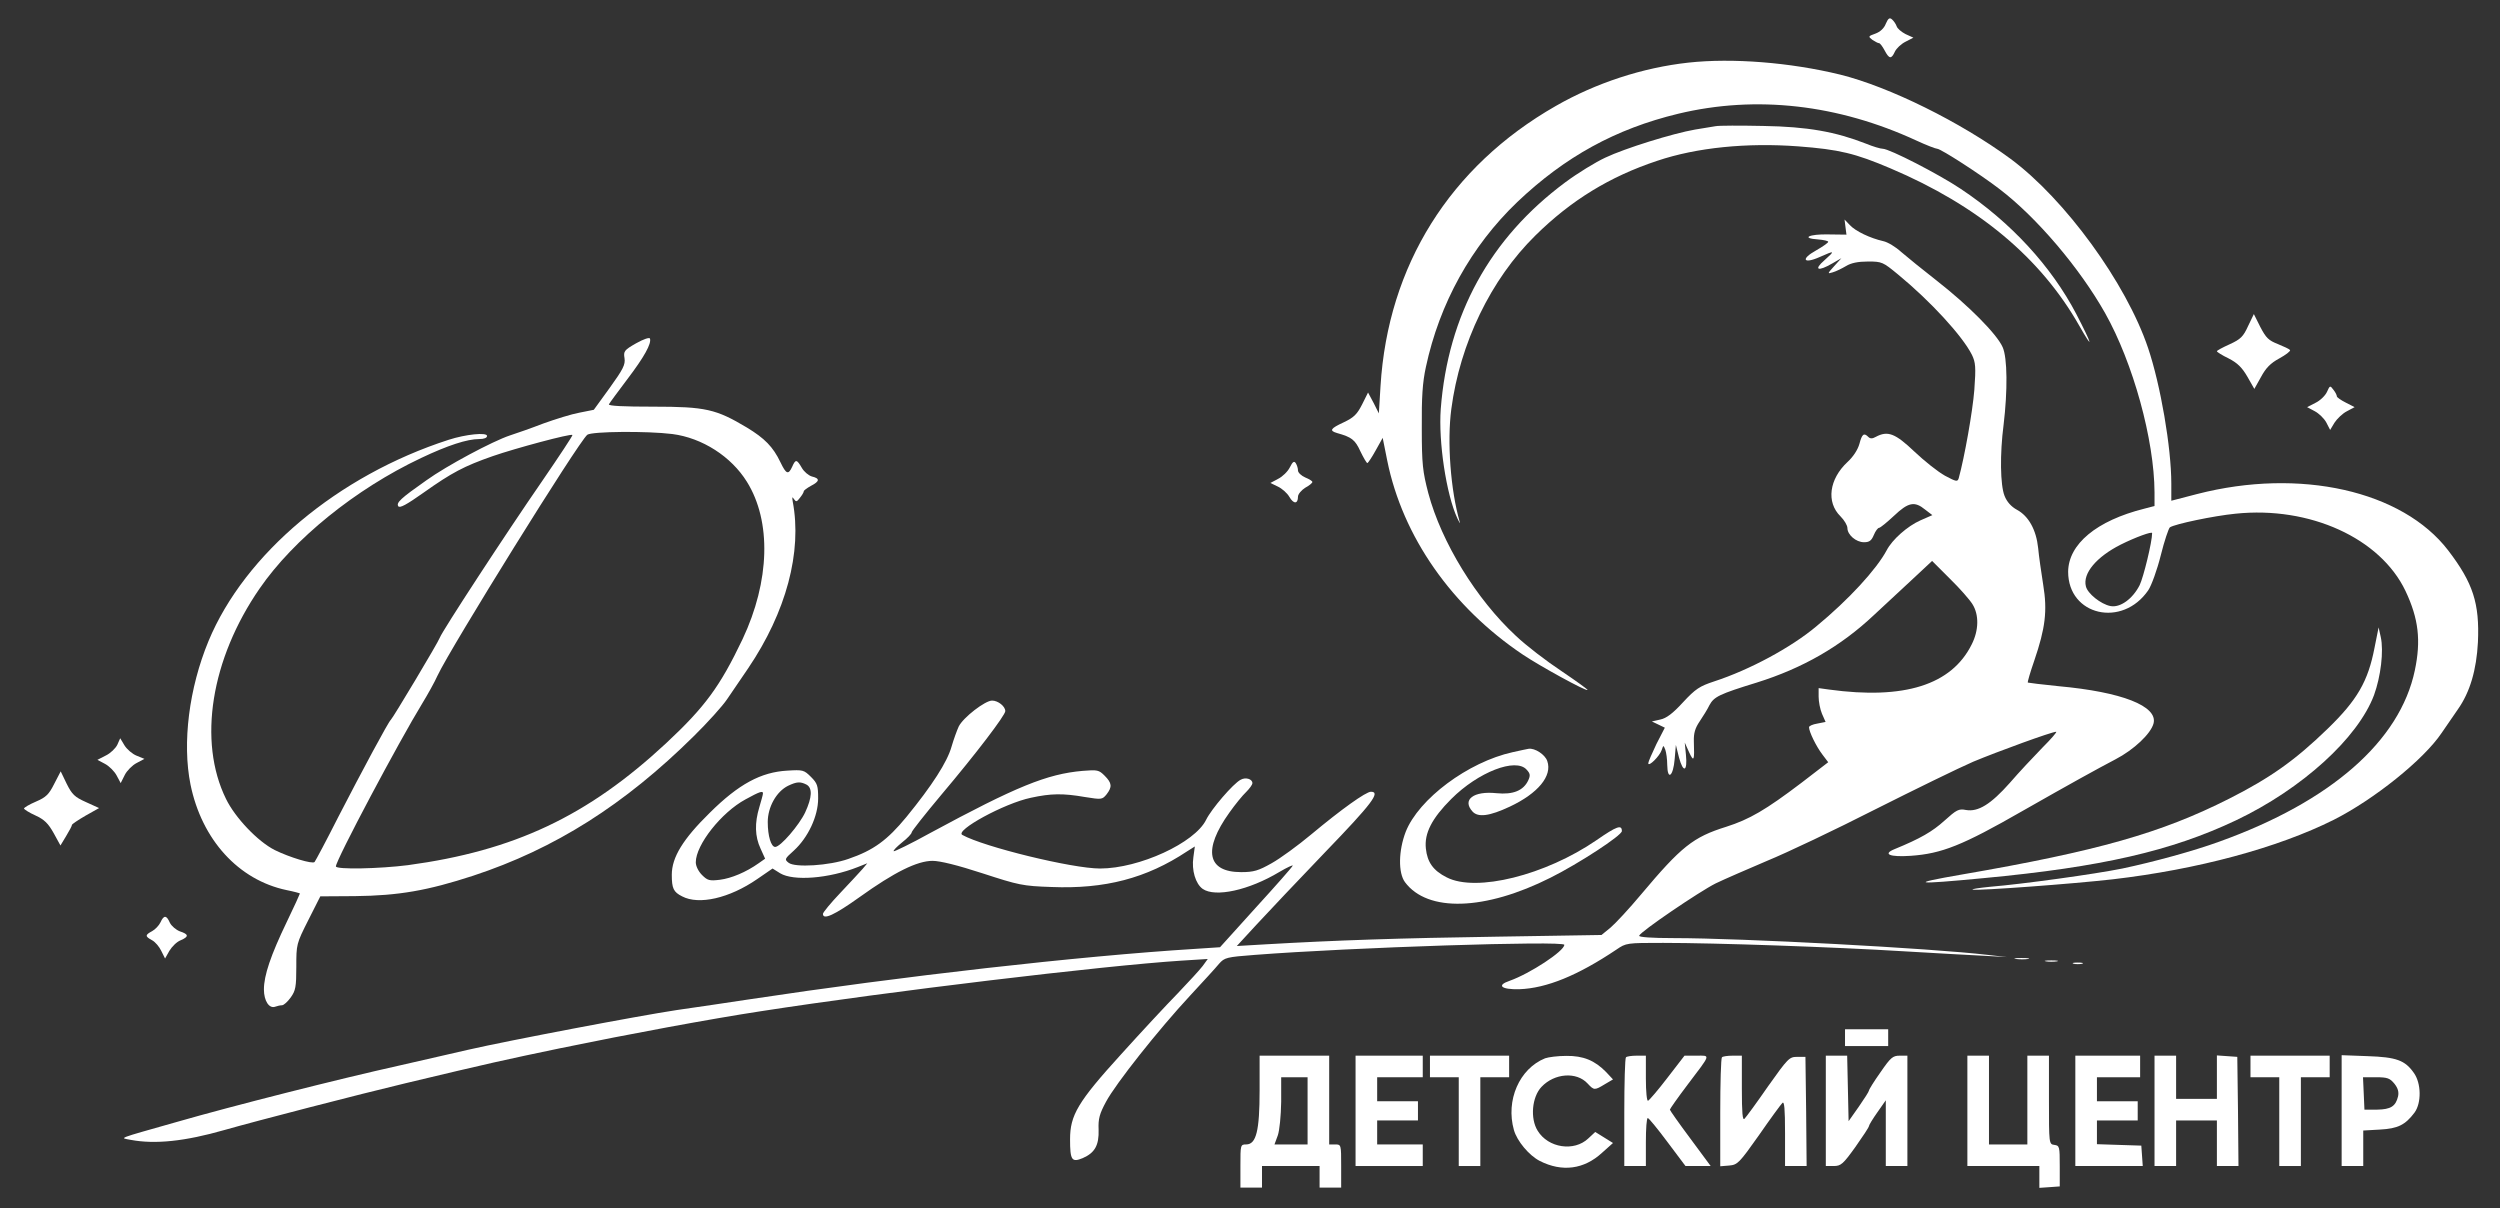 <?xml version="1.0" encoding="UTF-8"?> <svg xmlns="http://www.w3.org/2000/svg" width="120" height="58" viewBox="0 0 120 58" fill="none"><rect x="0" y="0" width="120" height="58" fill="#333333" stroke="none"/><g clip-path="url(#clip0_629_12)"><path d="M90.518 1.14C90.438 1.359 90.242 1.532 90.023 1.612C89.666 1.739 89.666 1.751 89.873 1.912C90 1.992 90.138 2.073 90.196 2.073C90.242 2.073 90.357 2.223 90.461 2.419C90.68 2.833 90.783 2.856 90.956 2.476C91.025 2.326 91.255 2.108 91.463 2.004L91.843 1.808L91.463 1.635C91.267 1.532 91.071 1.371 91.037 1.255C91.002 1.152 90.898 1.002 90.818 0.933C90.703 0.829 90.633 0.875 90.518 1.14Z" fill="white"></path><path d="M81.041 3.006C78.841 3.248 76.596 3.985 74.672 5.09C69.594 7.992 66.622 12.749 66.265 18.53L66.185 19.843L65.931 19.336L65.666 18.841L65.379 19.417C65.137 19.889 64.987 20.039 64.503 20.269C63.858 20.568 63.789 20.672 64.181 20.787C64.883 20.983 65.045 21.11 65.298 21.662C65.448 21.973 65.597 22.227 65.632 22.227C65.666 22.227 65.851 21.95 66.035 21.616L66.369 21.017L66.588 22.111C67.325 25.751 69.686 29.136 73.106 31.428C73.912 31.97 76.135 33.19 76.204 33.121C76.227 33.098 75.663 32.695 74.949 32.211C74.235 31.739 73.244 30.979 72.76 30.518C70.872 28.768 69.191 26.039 68.557 23.666C68.292 22.641 68.246 22.296 68.246 20.557C68.235 19.071 68.281 18.357 68.442 17.62C69.098 14.557 70.618 11.816 72.83 9.697C75.121 7.52 77.551 6.184 80.557 5.459C84.3 4.561 88.227 5.01 91.993 6.749C92.465 6.968 92.914 7.14 92.983 7.14C93.156 7.14 95.068 8.373 95.977 9.075C97.762 10.434 99.824 12.864 101.045 15.029C102.392 17.424 103.405 21.11 103.417 23.632V24.288L102.933 24.415C100.63 24.991 99.283 26.119 99.271 27.444C99.271 29.551 101.874 30.15 103.118 28.33C103.267 28.111 103.544 27.351 103.716 26.66C103.889 25.958 104.096 25.359 104.154 25.313C104.396 25.152 106.261 24.76 107.309 24.657C110.868 24.288 114.254 25.831 115.463 28.365C116.096 29.701 116.212 30.749 115.912 32.177C115.198 35.574 111.881 38.476 106.526 40.399C105.294 40.849 103.348 41.378 101.874 41.689C100.572 41.954 97.083 42.438 95.528 42.565C94.964 42.622 94.584 42.68 94.699 42.703C94.964 42.76 99.49 42.426 101.402 42.208C105.478 41.735 109.325 40.699 112.02 39.351C113.954 38.373 116.327 36.472 117.19 35.194C117.409 34.872 117.766 34.353 117.974 34.054C118.561 33.225 118.872 32.154 118.941 30.818C119.022 28.964 118.711 27.985 117.513 26.419C115.313 23.551 110.396 22.445 105.467 23.712L104.223 24.035V23.217C104.223 21.478 103.705 18.472 103.106 16.699C102.058 13.589 99.121 9.559 96.507 7.624C94.112 5.862 90.691 4.169 88.331 3.582C85.924 2.994 83.148 2.776 81.041 3.006ZM103.302 25.589C103.302 26.015 102.887 27.708 102.703 28.088C102.369 28.745 101.77 29.183 101.298 29.09C100.837 28.998 100.204 28.491 100.123 28.146C99.962 27.524 100.63 26.73 101.793 26.142C102.507 25.785 103.302 25.497 103.302 25.589Z" fill="white"></path><path d="M82.342 6.058C82.181 6.081 81.743 6.161 81.363 6.219C80.304 6.403 78 7.117 77.056 7.566C76.584 7.785 75.72 8.315 75.133 8.752C71.517 11.436 69.501 15.109 69.156 19.635C69.041 21.201 69.421 23.735 69.951 24.875C70.054 25.094 70.112 25.175 70.066 25.048C69.628 23.528 69.455 21.213 69.663 19.635C70.077 16.48 71.563 13.405 73.693 11.309C75.409 9.616 77.263 8.476 79.555 7.716C81.444 7.082 83.839 6.841 86.315 7.025C88.284 7.175 89.045 7.359 90.749 8.084C94.953 9.869 97.947 12.368 99.801 15.628C100.515 16.883 100.434 16.56 99.663 15.075C98.465 12.783 96.519 10.664 94.112 9.063C93.064 8.361 90.691 7.14 90.369 7.14C90.265 7.14 89.908 7.036 89.574 6.898C88.1 6.322 86.764 6.081 84.645 6.046C83.54 6.023 82.503 6.023 82.342 6.058Z" fill="white"></path><path d="M88.584 10.906L88.63 11.263L87.766 11.252C86.833 11.229 86.419 11.436 87.271 11.493C87.536 11.516 87.754 11.562 87.754 11.608C87.754 11.655 87.49 11.839 87.167 12.023C86.419 12.438 86.557 12.691 87.352 12.334C88.077 12.012 88.1 12.023 87.57 12.495C87.04 12.956 87.259 13.048 87.95 12.645L88.388 12.392L88.043 12.772C87.709 13.14 87.709 13.152 87.973 13.071C88.135 13.025 88.411 12.887 88.607 12.772C88.849 12.622 89.183 12.553 89.666 12.553C90.334 12.553 90.38 12.576 91.106 13.175C92.672 14.464 94.204 16.134 94.653 17.033C94.826 17.39 94.849 17.62 94.768 18.714C94.687 19.75 94.296 21.95 94.019 22.952C93.962 23.136 93.904 23.125 93.363 22.837C93.029 22.653 92.373 22.134 91.889 21.674C90.968 20.799 90.611 20.66 90.035 20.971C89.874 21.063 89.77 21.063 89.678 20.971C89.471 20.764 89.378 20.822 89.252 21.305C89.171 21.593 88.952 21.927 88.676 22.18C87.801 22.998 87.651 24.104 88.342 24.783C88.526 24.967 88.676 25.221 88.676 25.348C88.676 25.67 89.09 26.027 89.471 26.027C89.724 26.027 89.828 25.958 89.943 25.681C90.023 25.486 90.138 25.336 90.196 25.336C90.254 25.336 90.576 25.071 90.91 24.76C91.601 24.104 91.9 24.046 92.407 24.461L92.753 24.726L92.177 24.979C91.555 25.255 90.829 25.9 90.564 26.407C90.081 27.317 88.745 28.779 87.179 30.069C85.969 31.083 83.977 32.154 82.284 32.706C81.582 32.937 81.386 33.063 80.787 33.708C80.292 34.25 79.981 34.48 79.693 34.538L79.29 34.63L79.601 34.779L79.912 34.929L79.509 35.712C79.302 36.15 79.117 36.564 79.117 36.633C79.117 36.841 79.67 36.288 79.762 36C79.843 35.758 79.843 35.758 79.935 35.989C79.981 36.115 80.027 36.449 80.027 36.714C80.039 37.486 80.315 37.267 80.384 36.438L80.442 35.758L80.591 36.357C80.799 37.129 81.006 37.036 80.925 36.23L80.868 35.643L81.075 36.104C81.305 36.599 81.34 36.53 81.305 35.586C81.294 35.194 81.363 34.952 81.582 34.63C81.743 34.388 81.962 34.042 82.054 33.846C82.273 33.443 82.526 33.317 84.323 32.764C86.534 32.073 88.353 31.025 89.943 29.528C90.357 29.148 91.152 28.399 91.716 27.881L92.741 26.925L93.593 27.777C94.066 28.238 94.549 28.791 94.676 28.998C94.998 29.505 94.987 30.253 94.641 30.933C93.674 32.879 91.405 33.593 87.789 33.098L87.294 33.029V33.443C87.294 33.674 87.363 34.042 87.455 34.261L87.628 34.653L87.225 34.733C87.006 34.768 86.833 34.848 86.833 34.906C86.833 35.125 87.179 35.827 87.467 36.207L87.754 36.587L86.465 37.578C84.749 38.879 83.977 39.328 82.86 39.685C81.271 40.181 80.707 40.63 78.772 42.933C78.207 43.612 77.54 44.326 77.309 44.522L76.872 44.879L71.862 44.96C67.198 45.029 64.123 45.133 60.749 45.328L59.367 45.409L60.311 44.384C60.829 43.82 62.315 42.253 63.616 40.895C65.85 38.58 66.288 38.004 65.805 38.004C65.563 38.004 64.388 38.845 62.937 40.054C62.303 40.584 61.451 41.205 61.037 41.436C60.403 41.793 60.184 41.862 59.574 41.862C57.939 41.862 57.731 40.791 59.01 39.006C59.286 38.614 59.655 38.165 59.816 38.015C59.977 37.854 60.115 37.67 60.115 37.589C60.115 37.394 59.793 37.29 59.551 37.428C59.194 37.612 58.146 38.833 57.893 39.351C57.352 40.457 54.68 41.689 52.803 41.689C51.467 41.689 47.229 40.653 46.192 40.077C45.812 39.87 48.208 38.557 49.486 38.292C50.442 38.084 51.017 38.073 52.077 38.257C52.872 38.384 52.906 38.384 53.114 38.131C53.39 37.774 53.378 37.589 53.021 37.232C52.745 36.956 52.676 36.944 51.962 37.002C50.257 37.152 48.783 37.751 44.649 39.985C43.716 40.503 42.922 40.883 42.898 40.86C42.864 40.825 43.048 40.641 43.302 40.434C43.555 40.238 43.762 40.019 43.762 39.95C43.762 39.893 44.407 39.075 45.19 38.142C46.872 36.15 48.254 34.33 48.254 34.134C48.254 33.904 47.908 33.628 47.62 33.628C47.286 33.628 46.238 34.434 46.019 34.871C45.939 35.044 45.778 35.482 45.674 35.839C45.467 36.576 44.741 37.705 43.509 39.213C42.588 40.33 41.931 40.814 40.722 41.228C39.812 41.551 38.154 41.655 37.854 41.413C37.647 41.252 37.659 41.228 38.108 40.825C38.787 40.203 39.271 39.178 39.271 38.326C39.271 37.716 39.236 37.601 38.925 37.29C38.591 36.956 38.534 36.944 37.797 36.99C36.53 37.059 35.459 37.635 34.066 39.017C32.787 40.273 32.246 41.148 32.246 41.989C32.246 42.645 32.327 42.818 32.741 43.025C33.547 43.451 35.01 43.117 36.346 42.196L37.083 41.689L37.451 41.919C38.085 42.3 39.778 42.173 41.171 41.62L41.632 41.436L41.401 41.712C41.275 41.85 40.803 42.369 40.342 42.852C39.881 43.336 39.501 43.797 39.501 43.866C39.501 44.177 40.054 43.923 41.263 43.059C42.933 41.862 44.027 41.321 44.764 41.321C45.121 41.321 45.962 41.528 47.16 41.919C48.898 42.484 49.083 42.53 50.476 42.576C53.033 42.679 55.025 42.161 56.971 40.871L57.352 40.63L57.282 41.148C57.19 41.77 57.386 42.426 57.731 42.668C58.33 43.083 59.943 42.737 61.417 41.85C61.785 41.632 62.073 41.505 62.05 41.551C62.039 41.608 61.244 42.507 60.288 43.555L58.561 45.467L57.352 45.547C51.789 45.893 43.29 46.86 35.989 47.965C34.975 48.115 33.398 48.357 32.476 48.484C30.645 48.76 24.461 49.935 22.492 50.384C21.812 50.545 20.315 50.879 19.175 51.144C16.273 51.789 11.136 53.09 8.499 53.85C5.54 54.691 5.735 54.61 6.277 54.714C7.451 54.933 8.879 54.783 10.768 54.242C12.3 53.804 17.24 52.526 19.463 51.996C23.505 51.029 24.242 50.868 26.891 50.315C30.242 49.624 34.1 48.91 36.507 48.541C42.668 47.586 52.964 46.353 56.707 46.111L57.973 46.031L57.731 46.365C57.593 46.549 57.052 47.136 56.534 47.678C56.004 48.219 54.783 49.532 53.816 50.603C51.731 52.895 51.363 53.528 51.363 54.691C51.363 55.693 51.444 55.808 51.973 55.589C52.549 55.336 52.757 54.979 52.733 54.219C52.71 53.701 52.779 53.459 53.09 52.883C53.551 52.019 55.612 49.417 57.133 47.781C57.743 47.125 58.365 46.445 58.515 46.261C58.779 45.962 58.872 45.939 60.231 45.835C64.826 45.478 75.087 45.144 75.087 45.351C75.087 45.651 73.44 46.733 72.461 47.079C71.816 47.297 72.058 47.505 72.933 47.482C74.234 47.436 75.731 46.825 77.586 45.582C78.058 45.259 78.081 45.259 79.831 45.259C82.33 45.259 88.008 45.455 91.382 45.662C92.971 45.754 94.733 45.858 95.298 45.881L96.334 45.939L95.413 45.835C92.683 45.513 83.574 45.029 80.35 45.029C79.267 45.029 78.657 44.983 78.68 44.914C78.737 44.718 81.57 42.795 82.353 42.403C82.757 42.207 83.874 41.724 84.818 41.321C85.774 40.929 88.1 39.824 90 38.856C91.9 37.9 94.019 36.864 94.71 36.564C95.897 36.069 98.488 35.125 98.695 35.125C98.753 35.125 98.453 35.47 98.027 35.896C97.601 36.334 96.898 37.083 96.472 37.578C95.563 38.603 94.952 38.983 94.365 38.879C94.019 38.81 93.916 38.868 93.328 39.397C92.753 39.916 92.177 40.25 90.945 40.756C90.346 40.998 90.703 41.148 91.716 41.079C93.202 40.975 94.192 40.584 97.083 38.925C99.409 37.601 100.618 36.933 101.54 36.449C102.426 35.989 103.244 35.217 103.371 34.722C103.578 33.893 101.851 33.213 98.81 32.937C98.016 32.856 97.359 32.776 97.336 32.764C97.313 32.741 97.451 32.269 97.647 31.704C98.177 30.15 98.281 29.321 98.073 28.065C97.981 27.478 97.866 26.695 97.831 26.303C97.739 25.428 97.371 24.772 96.818 24.472C96.541 24.323 96.334 24.092 96.219 23.804C96.012 23.286 95.989 21.8 96.173 20.384C96.369 18.76 96.357 17.171 96.127 16.664C95.85 16.031 94.48 14.66 92.995 13.497C92.303 12.956 91.52 12.322 91.255 12.092C90.991 11.85 90.611 11.62 90.392 11.574C89.781 11.436 89.067 11.102 88.791 10.802L88.538 10.537L88.584 10.906ZM38.707 37.658C39.006 37.82 38.983 38.269 38.649 38.994C38.361 39.605 37.463 40.653 37.209 40.653C37.014 40.653 36.852 40.134 36.852 39.455C36.852 38.741 37.267 37.992 37.831 37.716C38.246 37.52 38.407 37.509 38.707 37.658ZM36.622 38.084C36.622 38.142 36.541 38.43 36.449 38.741C36.219 39.501 36.231 40.146 36.507 40.733L36.726 41.217L36.415 41.436C35.816 41.862 35.102 42.161 34.549 42.23C34.054 42.288 33.962 42.265 33.697 42C33.524 41.827 33.398 41.574 33.398 41.39C33.398 40.549 34.63 38.994 35.781 38.372C36.472 37.992 36.622 37.946 36.622 38.084Z" fill="white"></path><path d="M107.908 15.651C107.678 16.157 107.551 16.284 107.021 16.526C106.688 16.676 106.411 16.825 106.411 16.86C106.411 16.895 106.664 17.056 106.975 17.205C107.402 17.424 107.62 17.643 107.874 18.081L108.208 18.668L108.53 18.092C108.76 17.666 108.979 17.436 109.405 17.205C109.716 17.033 109.947 16.86 109.924 16.802C109.889 16.756 109.624 16.63 109.336 16.514C108.899 16.342 108.772 16.227 108.496 15.697L108.185 15.075L107.908 15.651Z" fill="white"></path><path d="M30.53 16.48C29.966 16.802 29.92 16.86 29.977 17.194C30.023 17.505 29.908 17.724 29.263 18.622L28.503 19.67L27.812 19.808C27.432 19.877 26.661 20.119 26.085 20.326C25.52 20.545 24.795 20.799 24.473 20.902C23.643 21.179 21.444 22.353 20.465 23.056C19.221 23.931 19.014 24.127 19.117 24.299C19.187 24.403 19.509 24.23 20.338 23.643C21.686 22.687 22.273 22.376 23.655 21.893C24.714 21.524 27.409 20.799 27.478 20.879C27.501 20.902 26.845 21.893 26.016 23.102C24.288 25.601 21.213 30.311 21.11 30.61C21.029 30.841 18.864 34.457 18.761 34.549C18.645 34.641 17.367 37.025 16.238 39.213C15.663 40.353 15.144 41.321 15.098 41.378C14.995 41.482 13.912 41.159 13.187 40.802C12.369 40.388 11.286 39.248 10.849 38.349C9.49 35.586 10.123 31.635 12.461 28.25C14.096 25.877 17.068 23.47 20.212 21.985C21.501 21.374 22.423 21.075 22.998 21.075C23.24 21.075 23.378 21.017 23.378 20.925C23.378 20.741 22.354 20.845 21.536 21.11C16.227 22.825 11.747 26.58 10.008 30.772C9.075 33.029 8.741 35.655 9.144 37.658C9.686 40.307 11.448 42.242 13.762 42.726C14.108 42.795 14.396 42.875 14.396 42.887C14.396 42.91 14.119 43.52 13.774 44.234C12.991 45.858 12.668 46.825 12.668 47.493C12.668 48.046 12.922 48.426 13.21 48.322C13.302 48.288 13.451 48.253 13.532 48.253C13.624 48.253 13.808 48.081 13.958 47.873C14.188 47.551 14.223 47.367 14.223 46.411C14.223 45.328 14.223 45.305 14.799 44.165L15.375 43.025L17.044 43.014C19.14 42.99 20.523 42.749 22.711 42.035C26.626 40.745 29.966 38.637 33.306 35.332C33.962 34.687 34.688 33.881 34.895 33.57C35.114 33.248 35.563 32.591 35.908 32.084C37.739 29.378 38.511 26.488 38.05 24.069C38.016 23.85 38.027 23.827 38.108 23.954C38.212 24.104 38.246 24.092 38.396 23.896C38.499 23.77 38.58 23.632 38.58 23.585C38.58 23.539 38.741 23.424 38.925 23.321C39.352 23.102 39.363 22.964 38.972 22.872C38.81 22.825 38.592 22.641 38.488 22.457C38.246 22.042 38.188 22.031 38.027 22.399C37.843 22.802 37.739 22.768 37.463 22.192C37.106 21.444 36.703 21.04 35.851 20.522C34.365 19.635 33.87 19.52 31.359 19.52C29.931 19.52 29.183 19.486 29.229 19.405C29.263 19.336 29.666 18.795 30.116 18.196C30.922 17.136 31.279 16.491 31.198 16.25C31.175 16.18 30.876 16.284 30.53 16.48ZM32.269 20.833C33.709 21.017 35.102 21.916 35.851 23.125C37.037 25.025 36.956 27.893 35.643 30.68C34.561 32.948 33.847 33.927 31.97 35.678C28.204 39.179 24.68 40.837 19.578 41.528C18.219 41.701 16.123 41.747 16.123 41.586C16.123 41.286 19.152 35.586 20.281 33.743C20.534 33.328 20.868 32.729 21.006 32.419C21.628 31.094 27.778 21.19 28.192 20.868C28.411 20.706 31.06 20.683 32.269 20.833Z" fill="white"></path><path d="M111.697 18.806C111.616 18.99 111.363 19.232 111.144 19.336L110.741 19.543L111.11 19.739C111.306 19.843 111.559 20.084 111.663 20.28L111.847 20.637L112.054 20.292C112.181 20.096 112.446 19.843 112.653 19.739L113.021 19.543L112.595 19.324C112.365 19.209 112.169 19.071 112.169 19.025C112.169 18.967 112.1 18.829 112.008 18.714C111.847 18.495 111.835 18.495 111.697 18.806Z" fill="white"></path><path d="M61.912 22.434C61.808 22.641 61.555 22.883 61.347 22.986L60.979 23.182L61.336 23.355C61.532 23.447 61.785 23.666 61.889 23.85C62.096 24.207 62.303 24.196 62.303 23.839C62.303 23.724 62.465 23.528 62.649 23.413C62.845 23.309 62.994 23.182 62.994 23.136C62.994 23.09 62.845 22.998 62.649 22.917C62.465 22.837 62.303 22.687 62.303 22.583C62.303 22.48 62.257 22.33 62.2 22.238C62.119 22.111 62.05 22.157 61.912 22.434Z" fill="white"></path><path d="M113.977 31.094C113.666 32.706 113.148 33.605 111.72 34.987C110.177 36.484 108.979 37.336 106.998 38.338C103.739 39.985 100.699 40.849 94.169 41.977C91.578 42.426 91.854 42.472 95.217 42.15C100.86 41.62 104.223 40.849 107.332 39.374C110.499 37.866 113.182 35.424 113.954 33.363C114.276 32.476 114.426 31.255 114.276 30.576L114.173 30.115L113.977 31.094Z" fill="white"></path><path d="M5.632 35.747C5.551 35.919 5.298 36.161 5.079 36.265L4.676 36.472L5.044 36.668C5.24 36.772 5.493 37.025 5.597 37.221L5.793 37.589L5.989 37.198C6.092 36.99 6.357 36.726 6.564 36.622L6.933 36.426L6.564 36.276C6.357 36.196 6.092 35.966 5.977 35.781L5.77 35.436L5.632 35.747Z" fill="white"></path><path d="M72.611 36.104C70.468 36.576 68.096 38.349 67.474 39.927C67.129 40.825 67.106 41.896 67.44 42.345C68.522 43.797 71.275 43.716 74.43 42.127C75.789 41.447 77.85 40.1 77.85 39.892C77.85 39.57 77.609 39.651 76.63 40.33C74.177 42.011 70.86 42.841 69.444 42.115C68.799 41.793 68.511 41.39 68.442 40.733C68.361 39.996 68.73 39.282 69.662 38.349C70.952 37.059 72.76 36.357 73.278 36.944C73.451 37.129 73.463 37.221 73.359 37.451C73.129 37.946 72.633 38.154 71.827 38.073C70.733 37.958 70.169 38.384 70.676 38.948C70.941 39.248 71.493 39.178 72.472 38.718C73.82 38.084 74.522 37.244 74.269 36.53C74.165 36.219 73.67 35.896 73.371 35.942C73.336 35.942 72.99 36.023 72.611 36.104Z" fill="white"></path><path d="M2.603 37.624C2.35 38.13 2.211 38.269 1.728 38.476C1.405 38.614 1.152 38.764 1.152 38.81C1.152 38.844 1.394 39.006 1.705 39.144C2.131 39.34 2.315 39.524 2.58 39.996L2.902 40.584L3.179 40.123C3.328 39.881 3.455 39.639 3.455 39.593C3.455 39.559 3.743 39.363 4.1 39.156L4.756 38.787L4.123 38.499C3.582 38.257 3.455 38.13 3.202 37.624L2.914 37.025L2.603 37.624Z" fill="white"></path><path d="M7.705 44.269C7.636 44.419 7.451 44.614 7.302 44.695C6.956 44.879 6.956 44.948 7.302 45.133C7.451 45.213 7.647 45.444 7.739 45.639L7.923 46.008L8.131 45.639C8.257 45.432 8.488 45.202 8.672 45.133C9.075 44.96 9.064 44.845 8.637 44.706C8.453 44.637 8.234 44.453 8.154 44.292C7.993 43.923 7.866 43.912 7.705 44.269Z" fill="white"></path><path d="M96.772 46.031C96.945 46.054 97.198 46.054 97.348 46.031C97.486 46.008 97.348 45.985 97.025 45.985C96.715 45.985 96.588 46.008 96.772 46.031Z" fill="white"></path><path d="M98.211 46.146C98.349 46.169 98.58 46.169 98.73 46.146C98.868 46.123 98.752 46.1 98.465 46.1C98.177 46.1 98.061 46.123 98.211 46.146Z" fill="white"></path><path d="M99.536 46.261C99.639 46.284 99.824 46.284 99.939 46.261C100.042 46.227 99.95 46.203 99.731 46.203C99.513 46.203 99.421 46.227 99.536 46.261Z" fill="white"></path><path d="M88.561 49.808V50.211H89.597H90.633V49.808V49.405H89.597H88.561V49.808Z" fill="white"></path><path d="M60.461 52.342C60.461 54.276 60.3 54.933 59.816 54.933C59.54 54.933 59.54 54.956 59.54 55.969V57.006H60.058H60.576V56.488V55.969H61.958H63.34V56.488V57.006H63.858H64.376V55.969C64.376 54.944 64.376 54.933 64.088 54.933H63.801V52.802V50.672H62.131H60.461V52.342ZM62.764 53.321V54.933H61.969H61.175L61.336 54.495C61.417 54.254 61.486 53.574 61.497 52.883V51.708H62.131H62.764V53.321Z" fill="white"></path><path d="M65.067 53.321V55.969H66.68H68.292V55.451V54.933H67.198H66.104V54.357V53.781H67.083H68.062V53.321V52.86H67.083H66.104V52.284V51.708H67.198H68.292V51.19V50.672H66.68H65.067V53.321Z" fill="white"></path><path d="M68.638 51.19V51.708H69.329H70.02V53.839V55.969H70.538H71.056V53.839V51.708H71.747H72.438V51.19V50.672H70.538H68.638V51.19Z" fill="white"></path><path d="M74.165 50.798C72.933 51.294 72.265 52.814 72.668 54.242C72.818 54.772 73.394 55.462 73.912 55.727C74.983 56.269 76.031 56.13 76.895 55.336L77.424 54.864L76.998 54.599L76.572 54.334L76.238 54.645C75.559 55.29 74.315 55.105 73.808 54.276C73.44 53.689 73.532 52.653 73.993 52.169C74.614 51.512 75.674 51.432 76.204 52.008C76.515 52.342 76.538 52.342 77.033 52.042L77.424 51.812L77.09 51.455C76.549 50.902 75.996 50.672 75.179 50.683C74.776 50.683 74.326 50.741 74.165 50.798Z" fill="white"></path><path d="M78.046 50.752C78 50.787 77.966 51.985 77.966 53.401V55.969H78.484H79.002V54.818C79.002 54.184 79.037 53.666 79.094 53.666C79.141 53.666 79.567 54.184 80.039 54.818L80.903 55.969H81.501H82.112L81.133 54.645C80.591 53.919 80.154 53.297 80.154 53.263C80.154 53.228 80.534 52.687 80.995 52.077C82.146 50.557 82.112 50.672 81.432 50.672H80.856L80.039 51.731C79.59 52.319 79.163 52.814 79.106 52.837C79.048 52.86 79.002 52.399 79.002 51.777V50.672H78.565C78.323 50.672 78.081 50.706 78.046 50.752Z" fill="white"></path><path d="M82.653 50.752C82.607 50.787 82.572 51.985 82.572 53.401V55.981L82.998 55.946C83.401 55.912 83.482 55.831 84.426 54.495C84.968 53.712 85.474 53.021 85.555 52.941C85.647 52.849 85.682 53.206 85.682 54.392V55.969H86.2H86.718L86.695 53.344L86.661 50.73H86.257C85.889 50.73 85.82 50.799 84.864 52.146C84.323 52.929 83.816 53.62 83.735 53.701C83.643 53.793 83.609 53.436 83.609 52.25V50.672H83.171C82.929 50.672 82.687 50.706 82.653 50.752Z" fill="white"></path><path d="M87.639 53.321V55.969H88.019C88.365 55.969 88.468 55.877 89.056 55.059C89.413 54.553 89.712 54.104 89.712 54.046C89.712 54 89.896 53.7 90.115 53.39L90.518 52.814V54.392V55.969H91.037H91.555V53.321V50.672H91.186C90.852 50.672 90.749 50.764 90.265 51.466C89.954 51.904 89.712 52.295 89.712 52.342C89.712 52.388 89.493 52.733 89.228 53.113L88.733 53.816L88.699 52.249L88.664 50.672H88.157H87.639V53.321Z" fill="white"></path><path d="M94.434 53.321V55.969H96.162H97.889V56.499V57.017L98.384 56.983L98.868 56.948V55.969C98.868 55.036 98.856 54.99 98.615 54.956C98.35 54.921 98.35 54.91 98.35 52.791V50.672H97.831H97.313V52.802V54.933H96.392H95.471V52.802V50.672H94.952H94.434V53.321Z" fill="white"></path><path d="M99.616 53.321V55.969H101.24H102.852L102.818 55.486L102.783 54.99L101.724 54.956L100.653 54.921V54.357V53.781H101.632H102.61V53.321V52.86H101.632H100.653V52.284V51.708H101.689H102.726V51.19V50.672H101.171H99.616V53.321Z" fill="white"></path><path d="M103.417 53.321V55.969H103.935H104.453V54.875V53.781H105.432H106.411V54.875V55.969H106.929H107.447L107.424 53.343L107.39 50.729L106.906 50.695L106.411 50.66V51.697V52.745H105.432H104.453V51.708V50.672H103.935H103.417V53.321Z" fill="white"></path><path d="M108.023 51.19V51.708H108.714H109.405V53.839V55.969H109.924H110.442V53.839V51.708H111.133H111.824V51.19V50.672H109.924H108.023V51.19Z" fill="white"></path><path d="M112.399 53.309V55.969H112.918H113.436V55.117V54.265L114.242 54.219C115.094 54.173 115.451 54 115.9 53.401C116.234 52.94 116.223 51.996 115.866 51.501C115.44 50.891 115.025 50.741 113.643 50.695L112.399 50.649V53.309ZM114.933 52.019C115.106 52.238 115.152 52.422 115.106 52.63C114.991 53.102 114.76 53.251 114.104 53.263H113.493L113.459 52.48L113.424 51.708H114.058C114.599 51.708 114.714 51.754 114.933 52.019Z" fill="white"></path></g><defs><clipPath id="clip0_629_12"><rect width="120" height="57.697" fill="white"></rect></clipPath></defs></svg> 